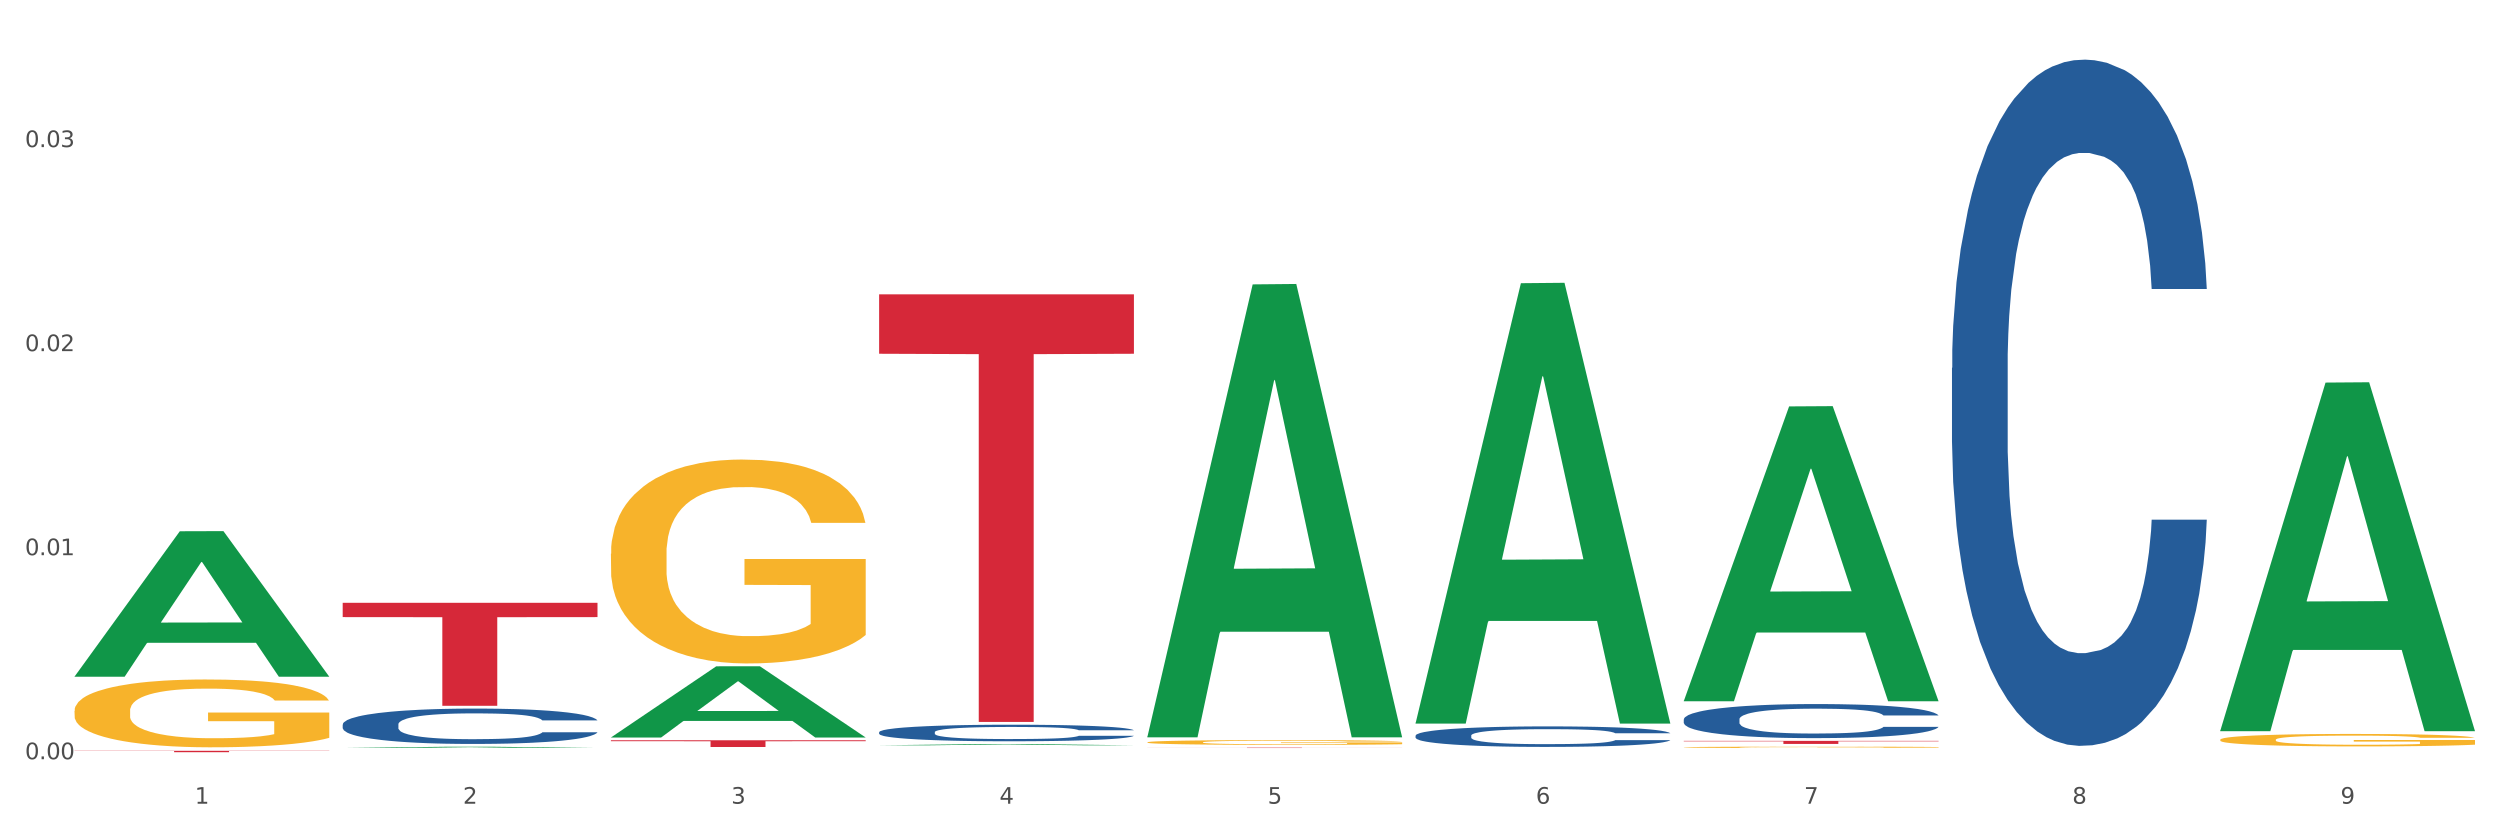 <?xml version="1.0" encoding="utf-8" standalone="no"?>
<!DOCTYPE svg PUBLIC "-//W3C//DTD SVG 1.1//EN"
  "http://www.w3.org/Graphics/SVG/1.1/DTD/svg11.dtd">
<svg xmlns:xlink="http://www.w3.org/1999/xlink" width="1080pt" height="360pt" viewBox="0 0 1080 360" xmlns="http://www.w3.org/2000/svg" version="1.1">
 <rect x="0" y="0" width="1080" height="360" fill="#333333" stroke="none"/>
 <defs>
  <style type="text/css">*{stroke-linejoin: round; stroke-linecap: butt}</style>
 </defs>
 <g id="figure_1">
  <g id="patch_1">
   <path d="M 0 360 
L 1080 360 
L 1080 0 
L 0 0 
z
" style="fill: #ffffff; stroke: #ffffff; stroke-linejoin: miter"/>
  </g>
  <g id="axes_1">
   <g id="matplotlib.axis_1">
    <g id="xtick_1">
     <g id="text_1">
      <!-- 1 -->
      <g style="fill: #4d4d4d" transform="translate(84.159 347.204) scale(0.096 -0.096)">
       <defs>
        <path id="DejaVuSans-31" d="M 794 531 
L 1825 531 
L 1825 4091 
L 703 3866 
L 703 4441 
L 1819 4666 
L 2450 4666 
L 2450 531 
L 3481 531 
L 3481 0 
L 794 0 
L 794 531 
z
" transform="scale(0.016)"/>
       </defs>
       <use xlink:href="#DejaVuSans-31"/>
      </g>
     </g>
    </g>
    <g id="xtick_2">
     <g id="text_2">
      <!-- 2 -->
      <g style="fill: #4d4d4d" transform="translate(200.027 347.204) scale(0.096 -0.096)">
       <defs>
        <path id="DejaVuSans-32" d="M 1228 531 
L 3431 531 
L 3431 0 
L 469 0 
L 469 531 
Q 828 903 1448 1529 
Q 2069 2156 2228 2338 
Q 2531 2678 2651 2914 
Q 2772 3150 2772 3378 
Q 2772 3750 2511 3984 
Q 2250 4219 1831 4219 
Q 1534 4219 1204 4116 
Q 875 4013 500 3803 
L 500 4441 
Q 881 4594 1212 4672 
Q 1544 4750 1819 4750 
Q 2544 4750 2975 4387 
Q 3406 4025 3406 3419 
Q 3406 3131 3298 2873 
Q 3191 2616 2906 2266 
Q 2828 2175 2409 1742 
Q 1991 1309 1228 531 
z
" transform="scale(0.016)"/>
       </defs>
       <use xlink:href="#DejaVuSans-32"/>
      </g>
     </g>
    </g>
    <g id="xtick_3">
     <g id="text_3">
      <!-- 3 -->
      <g style="fill: #4d4d4d" transform="translate(315.896 347.204) scale(0.096 -0.096)">
       <defs>
        <path id="DejaVuSans-33" d="M 2597 2516 
Q 3050 2419 3304 2112 
Q 3559 1806 3559 1356 
Q 3559 666 3084 287 
Q 2609 -91 1734 -91 
Q 1441 -91 1130 -33 
Q 819 25 488 141 
L 488 750 
Q 750 597 1062 519 
Q 1375 441 1716 441 
Q 2309 441 2620 675 
Q 2931 909 2931 1356 
Q 2931 1769 2642 2001 
Q 2353 2234 1838 2234 
L 1294 2234 
L 1294 2753 
L 1863 2753 
Q 2328 2753 2575 2939 
Q 2822 3125 2822 3475 
Q 2822 3834 2567 4026 
Q 2313 4219 1838 4219 
Q 1578 4219 1281 4162 
Q 984 4106 628 3988 
L 628 4550 
Q 988 4650 1302 4700 
Q 1616 4750 1894 4750 
Q 2613 4750 3031 4423 
Q 3450 4097 3450 3541 
Q 3450 3153 3228 2886 
Q 3006 2619 2597 2516 
z
" transform="scale(0.016)"/>
       </defs>
       <use xlink:href="#DejaVuSans-33"/>
      </g>
     </g>
    </g>
    <g id="xtick_4">
     <g id="text_4">
      <!-- 4 -->
      <g style="fill: #4d4d4d" transform="translate(431.765 347.204) scale(0.096 -0.096)">
       <defs>
        <path id="DejaVuSans-34" d="M 2419 4116 
L 825 1625 
L 2419 1625 
L 2419 4116 
z
M 2253 4666 
L 3047 4666 
L 3047 1625 
L 3713 1625 
L 3713 1100 
L 3047 1100 
L 3047 0 
L 2419 0 
L 2419 1100 
L 313 1100 
L 313 1709 
L 2253 4666 
z
" transform="scale(0.016)"/>
       </defs>
       <use xlink:href="#DejaVuSans-34"/>
      </g>
     </g>
    </g>
    <g id="xtick_5">
     <g id="text_5">
      <!-- 5 -->
      <g style="fill: #4d4d4d" transform="translate(547.634 347.204) scale(0.096 -0.096)">
       <defs>
        <path id="DejaVuSans-35" d="M 691 4666 
L 3169 4666 
L 3169 4134 
L 1269 4134 
L 1269 2991 
Q 1406 3038 1543 3061 
Q 1681 3084 1819 3084 
Q 2600 3084 3056 2656 
Q 3513 2228 3513 1497 
Q 3513 744 3044 326 
Q 2575 -91 1722 -91 
Q 1428 -91 1123 -41 
Q 819 9 494 109 
L 494 744 
Q 775 591 1075 516 
Q 1375 441 1709 441 
Q 2250 441 2565 725 
Q 2881 1009 2881 1497 
Q 2881 1984 2565 2268 
Q 2250 2553 1709 2553 
Q 1456 2553 1204 2497 
Q 953 2441 691 2322 
L 691 4666 
z
" transform="scale(0.016)"/>
       </defs>
       <use xlink:href="#DejaVuSans-35"/>
      </g>
     </g>
    </g>
    <g id="xtick_6">
     <g id="text_6">
      <!-- 6 -->
      <g style="fill: #4d4d4d" transform="translate(663.502 347.204) scale(0.096 -0.096)">
       <defs>
        <path id="DejaVuSans-36" d="M 2113 2584 
Q 1688 2584 1439 2293 
Q 1191 2003 1191 1497 
Q 1191 994 1439 701 
Q 1688 409 2113 409 
Q 2538 409 2786 701 
Q 3034 994 3034 1497 
Q 3034 2003 2786 2293 
Q 2538 2584 2113 2584 
z
M 3366 4563 
L 3366 3988 
Q 3128 4100 2886 4159 
Q 2644 4219 2406 4219 
Q 1781 4219 1451 3797 
Q 1122 3375 1075 2522 
Q 1259 2794 1537 2939 
Q 1816 3084 2150 3084 
Q 2853 3084 3261 2657 
Q 3669 2231 3669 1497 
Q 3669 778 3244 343 
Q 2819 -91 2113 -91 
Q 1303 -91 875 529 
Q 447 1150 447 2328 
Q 447 3434 972 4092 
Q 1497 4750 2381 4750 
Q 2619 4750 2861 4703 
Q 3103 4656 3366 4563 
z
" transform="scale(0.016)"/>
       </defs>
       <use xlink:href="#DejaVuSans-36"/>
      </g>
     </g>
    </g>
    <g id="xtick_7">
     <g id="text_7">
      <!-- 7 -->
      <g style="fill: #4d4d4d" transform="translate(779.371 347.204) scale(0.096 -0.096)">
       <defs>
        <path id="DejaVuSans-37" d="M 525 4666 
L 3525 4666 
L 3525 4397 
L 1831 0 
L 1172 0 
L 2766 4134 
L 525 4134 
L 525 4666 
z
" transform="scale(0.016)"/>
       </defs>
       <use xlink:href="#DejaVuSans-37"/>
      </g>
     </g>
    </g>
    <g id="xtick_8">
     <g id="text_8">
      <!-- 8 -->
      <g style="fill: #4d4d4d" transform="translate(895.24 347.204) scale(0.096 -0.096)">
       <defs>
        <path id="DejaVuSans-38" d="M 2034 2216 
Q 1584 2216 1326 1975 
Q 1069 1734 1069 1313 
Q 1069 891 1326 650 
Q 1584 409 2034 409 
Q 2484 409 2743 651 
Q 3003 894 3003 1313 
Q 3003 1734 2745 1975 
Q 2488 2216 2034 2216 
z
M 1403 2484 
Q 997 2584 770 2862 
Q 544 3141 544 3541 
Q 544 4100 942 4425 
Q 1341 4750 2034 4750 
Q 2731 4750 3128 4425 
Q 3525 4100 3525 3541 
Q 3525 3141 3298 2862 
Q 3072 2584 2669 2484 
Q 3125 2378 3379 2068 
Q 3634 1759 3634 1313 
Q 3634 634 3220 271 
Q 2806 -91 2034 -91 
Q 1263 -91 848 271 
Q 434 634 434 1313 
Q 434 1759 690 2068 
Q 947 2378 1403 2484 
z
M 1172 3481 
Q 1172 3119 1398 2916 
Q 1625 2713 2034 2713 
Q 2441 2713 2670 2916 
Q 2900 3119 2900 3481 
Q 2900 3844 2670 4047 
Q 2441 4250 2034 4250 
Q 1625 4250 1398 4047 
Q 1172 3844 1172 3481 
z
" transform="scale(0.016)"/>
       </defs>
       <use xlink:href="#DejaVuSans-38"/>
      </g>
     </g>
    </g>
    <g id="xtick_9">
     <g id="text_9">
      <!-- 9 -->
      <g style="fill: #4d4d4d" transform="translate(1011.108 347.204) scale(0.096 -0.096)">
       <defs>
        <path id="DejaVuSans-39" d="M 703 97 
L 703 672 
Q 941 559 1184 500 
Q 1428 441 1663 441 
Q 2288 441 2617 861 
Q 2947 1281 2994 2138 
Q 2813 1869 2534 1725 
Q 2256 1581 1919 1581 
Q 1219 1581 811 2004 
Q 403 2428 403 3163 
Q 403 3881 828 4315 
Q 1253 4750 1959 4750 
Q 2769 4750 3195 4129 
Q 3622 3509 3622 2328 
Q 3622 1225 3098 567 
Q 2575 -91 1691 -91 
Q 1453 -91 1209 -44 
Q 966 3 703 97 
z
M 1959 2075 
Q 2384 2075 2632 2365 
Q 2881 2656 2881 3163 
Q 2881 3666 2632 3958 
Q 2384 4250 1959 4250 
Q 1534 4250 1286 3958 
Q 1038 3666 1038 3163 
Q 1038 2656 1286 2365 
Q 1534 2075 1959 2075 
z
" transform="scale(0.016)"/>
       </defs>
       <use xlink:href="#DejaVuSans-39"/>
      </g>
     </g>
    </g>
    <g id="xtick_10"/>
    <g id="xtick_11"/>
    <g id="xtick_12"/>
    <g id="xtick_13"/>
    <g id="xtick_14"/>
    <g id="xtick_15"/>
    <g id="xtick_16"/>
    <g id="xtick_17"/>
   </g>
   <g id="matplotlib.axis_2">
    <g id="ytick_1">
     <g id="text_10">
      <!-- 0.00 -->
      <g style="fill: #4d4d4d" transform="translate(10.8 327.991) scale(0.096 -0.096)">
       <defs>
        <path id="DejaVuSans-30" d="M 2034 4250 
Q 1547 4250 1301 3770 
Q 1056 3291 1056 2328 
Q 1056 1369 1301 889 
Q 1547 409 2034 409 
Q 2525 409 2770 889 
Q 3016 1369 3016 2328 
Q 3016 3291 2770 3770 
Q 2525 4250 2034 4250 
z
M 2034 4750 
Q 2819 4750 3233 4129 
Q 3647 3509 3647 2328 
Q 3647 1150 3233 529 
Q 2819 -91 2034 -91 
Q 1250 -91 836 529 
Q 422 1150 422 2328 
Q 422 3509 836 4129 
Q 1250 4750 2034 4750 
z
" transform="scale(0.016)"/>
        <path id="DejaVuSans-2e" d="M 684 794 
L 1344 794 
L 1344 0 
L 684 0 
L 684 794 
z
" transform="scale(0.016)"/>
       </defs>
       <use xlink:href="#DejaVuSans-30"/>
       <use xlink:href="#DejaVuSans-2e" transform="translate(63.623 0)"/>
       <use xlink:href="#DejaVuSans-30" transform="translate(95.41 0)"/>
       <use xlink:href="#DejaVuSans-30" transform="translate(159.033 0)"/>
      </g>
     </g>
    </g>
    <g id="ytick_2">
     <g id="text_11">
      <!-- 0.01 -->
      <g style="fill: #4d4d4d" transform="translate(10.8 239.845) scale(0.096 -0.096)">
       <use xlink:href="#DejaVuSans-30"/>
       <use xlink:href="#DejaVuSans-2e" transform="translate(63.623 0)"/>
       <use xlink:href="#DejaVuSans-30" transform="translate(95.41 0)"/>
       <use xlink:href="#DejaVuSans-31" transform="translate(159.033 0)"/>
      </g>
     </g>
    </g>
    <g id="ytick_3">
     <g id="text_12">
      <!-- 0.02 -->
      <g style="fill: #4d4d4d" transform="translate(10.8 151.699) scale(0.096 -0.096)">
       <use xlink:href="#DejaVuSans-30"/>
       <use xlink:href="#DejaVuSans-2e" transform="translate(63.623 0)"/>
       <use xlink:href="#DejaVuSans-30" transform="translate(95.41 0)"/>
       <use xlink:href="#DejaVuSans-32" transform="translate(159.033 0)"/>
      </g>
     </g>
    </g>
    <g id="ytick_4">
     <g id="text_13">
      <!-- 0.03 -->
      <g style="fill: #4d4d4d" transform="translate(10.8 63.552) scale(0.096 -0.096)">
       <use xlink:href="#DejaVuSans-30"/>
       <use xlink:href="#DejaVuSans-2e" transform="translate(63.623 0)"/>
       <use xlink:href="#DejaVuSans-30" transform="translate(95.41 0)"/>
       <use xlink:href="#DejaVuSans-33" transform="translate(159.033 0)"/>
      </g>
     </g>
    </g>
    <g id="ytick_5"/>
    <g id="ytick_6"/>
    <g id="ytick_7"/>
    <g id="ytick_8"/>
   </g>
   <g id="PolyCollection_1">
    <path d="M 32.175 292.225 
L 32.288 292.166 
L 77.68 229.5 
L 96.518 229.441 
L 142.25 292.343 
L 120.462 292.343 
L 110.589 277.695 
L 63.722 277.695 
L 63.382 277.932 
L 53.85 292.343 
L 32.175 292.343 
L 32.175 292.225 
L 69.623 268.954 
L 104.689 268.895 
L 87.326 242.848 
L 87.099 242.73 
L 86.872 242.907 
L 69.51 268.895 
L 69.623 268.954 
L 32.175 292.225 
z
" clip-path="url(#pc1e2530ed1)" style="fill: #109648"/>
    <path d="M 727.387 320.064 
L 837.463 320.064 
L 837.463 320.246 
L 794.163 320.247 
L 794.163 321.368 
L 770.426 321.368 
L 770.426 320.247 
L 727.387 320.246 
L 727.387 320.066 
L 727.387 320.064 
z
" clip-path="url(#pc1e2530ed1)" style="fill: #d62839"/>
    <path d="M 495.65 322.987 
L 605.725 322.987 
L 605.725 323.01 
L 562.425 323.01 
L 562.425 323.149 
L 538.689 323.149 
L 538.689 323.01 
L 495.65 323.01 
L 495.65 322.987 
L 495.65 322.987 
z
" clip-path="url(#pc1e2530ed1)" style="fill: #d62839"/>
    <path d="M 379.781 127.149 
L 489.856 127.149 
L 489.856 152.821 
L 446.557 152.994 
L 446.557 311.881 
L 422.82 311.881 
L 422.82 152.994 
L 379.781 152.821 
L 379.781 127.323 
L 379.781 127.149 
z
" clip-path="url(#pc1e2530ed1)" style="fill: #d62839"/>
    <path d="M 263.912 319.809 
L 373.988 319.809 
L 373.988 320.211 
L 330.688 320.214 
L 330.688 322.703 
L 306.951 322.703 
L 306.951 320.214 
L 263.912 320.211 
L 263.912 319.812 
L 263.912 319.809 
z
" clip-path="url(#pc1e2530ed1)" style="fill: #d62839"/>
    <path d="M 148.044 260.402 
L 258.119 260.402 
L 258.119 266.587 
L 214.819 266.629 
L 214.819 304.913 
L 191.083 304.913 
L 191.083 266.629 
L 148.044 266.587 
L 148.044 260.444 
L 148.044 260.402 
z
" clip-path="url(#pc1e2530ed1)" style="fill: #d62839"/>
    <path d="M 32.175 324.344 
L 142.25 324.344 
L 142.25 324.428 
L 98.951 324.428 
L 98.951 324.95 
L 75.214 324.95 
L 75.214 324.428 
L 32.175 324.428 
L 32.175 324.344 
L 32.175 324.344 
z
" clip-path="url(#pc1e2530ed1)" style="fill: #d62839"/>
    <path d="M 148.044 312.973 
L 148.174 312.959 
L 148.174 312.568 
L 148.564 312.038 
L 149.995 311.061 
L 151.817 310.321 
L 154.94 309.456 
L 156.631 309.093 
L 158.843 308.689 
L 163.397 308.033 
L 168.602 307.475 
L 172.245 307.168 
L 174.977 306.972 
L 181.092 306.623 
L 184.605 306.47 
L 188.249 306.344 
L 191.371 306.261 
L 196.576 306.163 
L 200.739 306.121 
L 205.553 306.107 
L 209.587 306.121 
L 214.922 306.177 
L 222.728 306.344 
L 225.721 306.442 
L 229.754 306.609 
L 233.918 306.833 
L 237.301 307.056 
L 241.204 307.377 
L 245.238 307.796 
L 249.141 308.326 
L 251.874 308.814 
L 254.086 309.331 
L 256.037 309.959 
L 257.468 310.642 
L 258.119 311.214 
L 234.308 311.214 
L 233.658 310.698 
L 232.357 310.14 
L 231.056 309.763 
L 229.624 309.456 
L 227.412 309.107 
L 225.461 308.884 
L 222.208 308.619 
L 219.215 308.451 
L 216.743 308.354 
L 213.751 308.27 
L 207.375 308.186 
L 202.821 308.186 
L 199.959 308.214 
L 196.446 308.284 
L 193.453 308.382 
L 189.94 308.549 
L 187.208 308.731 
L 184.475 308.968 
L 182.914 309.135 
L 180.572 309.442 
L 179.011 309.693 
L 176.929 310.126 
L 175.758 310.433 
L 173.676 311.228 
L 172.765 311.814 
L 172.375 312.219 
L 172.115 312.666 
L 172.115 314.843 
L 172.895 315.819 
L 173.546 316.238 
L 174.587 316.713 
L 176.538 317.327 
L 179.401 317.927 
L 182.393 318.359 
L 184.866 318.624 
L 187.208 318.82 
L 189.55 318.973 
L 192.412 319.113 
L 194.754 319.196 
L 198.267 319.28 
L 202.431 319.322 
L 205.684 319.322 
L 212.319 319.252 
L 215.312 319.182 
L 218.174 319.085 
L 221.297 318.931 
L 223.769 318.764 
L 225.201 318.638 
L 227.543 318.373 
L 229.364 318.094 
L 230.925 317.773 
L 231.966 317.494 
L 233.137 317.075 
L 234.048 316.601 
L 234.308 316.35 
L 258.119 316.35 
L 257.599 316.852 
L 256.688 317.34 
L 254.866 317.996 
L 253.435 318.373 
L 251.223 318.834 
L 248.881 319.224 
L 245.628 319.657 
L 242.636 319.978 
L 239.513 320.257 
L 236.13 320.508 
L 230.015 320.857 
L 227.803 320.955 
L 223.119 321.122 
L 219.476 321.22 
L 214.141 321.318 
L 208.676 321.373 
L 202.951 321.387 
L 197.877 321.359 
L 192.282 321.276 
L 188.769 321.192 
L 184.866 321.066 
L 180.312 320.871 
L 176.018 320.634 
L 171.984 320.355 
L 168.211 320.034 
L 164.698 319.671 
L 160.144 319.071 
L 156.761 318.485 
L 154.289 317.941 
L 152.598 317.48 
L 150.906 316.894 
L 149.995 316.489 
L 148.564 315.512 
L 148.044 314.605 
L 148.044 312.973 
z
" clip-path="url(#pc1e2530ed1)" style="fill: #255c99"/>
    <path d="M 379.781 316.291 
L 379.911 316.284 
L 379.911 316.101 
L 380.302 315.853 
L 381.733 315.395 
L 383.554 315.049 
L 386.677 314.644 
L 388.369 314.474 
L 390.58 314.284 
L 395.134 313.977 
L 400.339 313.716 
L 403.982 313.572 
L 406.714 313.48 
L 412.83 313.317 
L 416.343 313.245 
L 419.986 313.186 
L 423.109 313.147 
L 428.313 313.101 
L 432.477 313.082 
L 437.291 313.075 
L 441.324 313.082 
L 446.659 313.108 
L 454.466 313.186 
L 457.458 313.232 
L 461.492 313.31 
L 465.655 313.415 
L 469.038 313.52 
L 472.942 313.67 
L 476.975 313.866 
L 480.879 314.114 
L 483.611 314.343 
L 485.823 314.585 
L 487.775 314.879 
L 489.206 315.199 
L 489.856 315.467 
L 466.046 315.467 
L 465.395 315.225 
L 464.094 314.964 
L 462.793 314.787 
L 461.362 314.644 
L 459.15 314.48 
L 457.198 314.376 
L 453.945 314.252 
L 450.953 314.173 
L 448.481 314.127 
L 445.488 314.088 
L 439.113 314.049 
L 434.559 314.049 
L 431.696 314.062 
L 428.183 314.095 
L 425.19 314.14 
L 421.677 314.219 
L 418.945 314.304 
L 416.213 314.415 
L 414.651 314.493 
L 412.309 314.637 
L 410.748 314.755 
L 408.666 314.957 
L 407.495 315.101 
L 405.413 315.474 
L 404.503 315.748 
L 404.112 315.938 
L 403.852 316.147 
L 403.852 317.166 
L 404.633 317.624 
L 405.283 317.82 
L 406.324 318.042 
L 408.276 318.33 
L 411.138 318.611 
L 414.131 318.813 
L 416.603 318.937 
L 418.945 319.029 
L 421.287 319.101 
L 424.15 319.166 
L 426.492 319.205 
L 430.005 319.245 
L 434.168 319.264 
L 437.421 319.264 
L 444.057 319.231 
L 447.049 319.199 
L 449.912 319.153 
L 453.035 319.081 
L 455.507 319.003 
L 456.938 318.944 
L 459.28 318.82 
L 461.102 318.689 
L 462.663 318.539 
L 463.704 318.408 
L 464.875 318.212 
L 465.786 317.99 
L 466.046 317.872 
L 489.856 317.872 
L 489.336 318.107 
L 488.425 318.336 
L 486.604 318.643 
L 485.172 318.82 
L 482.96 319.035 
L 480.618 319.218 
L 477.366 319.421 
L 474.373 319.571 
L 471.25 319.702 
L 467.867 319.82 
L 461.752 319.983 
L 459.54 320.029 
L 454.856 320.107 
L 451.213 320.153 
L 445.878 320.199 
L 440.414 320.225 
L 434.689 320.231 
L 429.614 320.218 
L 424.019 320.179 
L 420.506 320.14 
L 416.603 320.081 
L 412.049 319.99 
L 407.755 319.878 
L 403.722 319.748 
L 399.949 319.597 
L 396.436 319.428 
L 391.882 319.147 
L 388.499 318.872 
L 386.027 318.617 
L 384.335 318.401 
L 382.644 318.127 
L 381.733 317.937 
L 380.302 317.48 
L 379.781 317.055 
L 379.781 316.291 
z
" clip-path="url(#pc1e2530ed1)" style="fill: #255c99"/>
    <path d="M 611.519 317.782 
L 611.649 317.774 
L 611.649 317.547 
L 612.039 317.239 
L 613.47 316.672 
L 615.292 316.243 
L 618.415 315.741 
L 620.106 315.53 
L 622.318 315.295 
L 626.872 314.915 
L 632.076 314.591 
L 635.72 314.413 
L 638.452 314.299 
L 644.567 314.097 
L 648.08 314.008 
L 651.723 313.935 
L 654.846 313.886 
L 660.051 313.829 
L 664.214 313.805 
L 669.028 313.797 
L 673.062 313.805 
L 678.396 313.838 
L 686.203 313.935 
L 689.196 313.991 
L 693.229 314.089 
L 697.393 314.218 
L 700.776 314.348 
L 704.679 314.534 
L 708.713 314.777 
L 712.616 315.085 
L 715.348 315.368 
L 717.56 315.668 
L 719.512 316.032 
L 720.943 316.429 
L 721.594 316.761 
L 697.783 316.761 
L 697.133 316.462 
L 695.832 316.138 
L 694.53 315.919 
L 693.099 315.741 
L 690.887 315.538 
L 688.936 315.409 
L 685.683 315.255 
L 682.69 315.158 
L 680.218 315.101 
L 677.225 315.052 
L 670.85 315.004 
L 666.296 315.004 
L 663.434 315.02 
L 659.92 315.06 
L 656.928 315.117 
L 653.415 315.214 
L 650.682 315.32 
L 647.95 315.457 
L 646.389 315.555 
L 644.047 315.733 
L 642.485 315.878 
L 640.404 316.13 
L 639.233 316.308 
L 637.151 316.769 
L 636.24 317.11 
L 635.85 317.344 
L 635.589 317.604 
L 635.589 318.867 
L 636.37 319.434 
L 637.021 319.677 
L 638.062 319.952 
L 640.013 320.309 
L 642.876 320.657 
L 645.868 320.908 
L 648.34 321.062 
L 650.682 321.175 
L 653.025 321.264 
L 655.887 321.345 
L 658.229 321.394 
L 661.742 321.443 
L 665.906 321.467 
L 669.158 321.467 
L 675.794 321.426 
L 678.787 321.386 
L 681.649 321.329 
L 684.772 321.24 
L 687.244 321.143 
L 688.675 321.07 
L 691.017 320.916 
L 692.839 320.754 
L 694.4 320.568 
L 695.441 320.406 
L 696.612 320.163 
L 697.523 319.888 
L 697.783 319.742 
L 721.594 319.742 
L 721.073 320.033 
L 720.163 320.317 
L 718.341 320.697 
L 716.91 320.916 
L 714.698 321.183 
L 712.356 321.41 
L 709.103 321.661 
L 706.11 321.848 
L 702.988 322.01 
L 699.605 322.155 
L 693.49 322.358 
L 691.278 322.414 
L 686.594 322.512 
L 682.95 322.568 
L 677.616 322.625 
L 672.151 322.657 
L 666.426 322.666 
L 661.352 322.649 
L 655.757 322.601 
L 652.244 322.552 
L 648.34 322.479 
L 643.787 322.366 
L 639.493 322.228 
L 635.459 322.066 
L 631.686 321.88 
L 628.173 321.669 
L 623.619 321.321 
L 620.236 320.981 
L 617.764 320.665 
L 616.073 320.398 
L 614.381 320.058 
L 613.47 319.823 
L 612.039 319.256 
L 611.519 318.729 
L 611.519 317.782 
z
" clip-path="url(#pc1e2530ed1)" style="fill: #255c99"/>
    <path d="M 727.387 310.764 
L 727.517 310.751 
L 727.517 310.375 
L 727.908 309.864 
L 729.339 308.923 
L 731.161 308.21 
L 734.283 307.377 
L 735.975 307.027 
L 738.187 306.638 
L 742.741 306.006 
L 747.945 305.468 
L 751.588 305.172 
L 754.321 304.984 
L 760.436 304.648 
L 763.949 304.5 
L 767.592 304.379 
L 770.715 304.299 
L 775.919 304.205 
L 780.083 304.164 
L 784.897 304.151 
L 788.931 304.164 
L 794.265 304.218 
L 802.072 304.379 
L 805.065 304.473 
L 809.098 304.635 
L 813.262 304.85 
L 816.645 305.065 
L 820.548 305.374 
L 824.581 305.777 
L 828.485 306.288 
L 831.217 306.759 
L 833.429 307.256 
L 835.381 307.861 
L 836.812 308.52 
L 837.463 309.071 
L 813.652 309.071 
L 813.001 308.573 
L 811.7 308.036 
L 810.399 307.673 
L 808.968 307.377 
L 806.756 307.041 
L 804.804 306.826 
L 801.551 306.57 
L 798.559 306.409 
L 796.087 306.315 
L 793.094 306.234 
L 786.719 306.154 
L 782.165 306.154 
L 779.302 306.181 
L 775.789 306.248 
L 772.797 306.342 
L 769.284 306.503 
L 766.551 306.678 
L 763.819 306.907 
L 762.257 307.068 
L 759.915 307.364 
L 758.354 307.606 
L 756.272 308.022 
L 755.101 308.318 
L 753.019 309.084 
L 752.109 309.649 
L 751.718 310.039 
L 751.458 310.469 
L 751.458 312.566 
L 752.239 313.507 
L 752.889 313.91 
L 753.93 314.367 
L 755.882 314.958 
L 758.744 315.536 
L 761.737 315.953 
L 764.209 316.209 
L 766.551 316.397 
L 768.893 316.545 
L 771.756 316.679 
L 774.098 316.76 
L 777.611 316.84 
L 781.774 316.881 
L 785.027 316.881 
L 791.663 316.813 
L 794.656 316.746 
L 797.518 316.652 
L 800.641 316.504 
L 803.113 316.343 
L 804.544 316.222 
L 806.886 315.967 
L 808.708 315.698 
L 810.269 315.389 
L 811.31 315.12 
L 812.481 314.716 
L 813.392 314.259 
L 813.652 314.017 
L 837.463 314.017 
L 836.942 314.501 
L 836.031 314.972 
L 834.21 315.604 
L 832.779 315.967 
L 830.567 316.41 
L 828.225 316.787 
L 824.972 317.203 
L 821.979 317.512 
L 818.856 317.781 
L 815.474 318.023 
L 809.358 318.359 
L 807.146 318.453 
L 802.462 318.615 
L 798.819 318.709 
L 793.485 318.803 
L 788.02 318.857 
L 782.295 318.87 
L 777.22 318.843 
L 771.626 318.763 
L 768.113 318.682 
L 764.209 318.561 
L 759.655 318.373 
L 755.362 318.144 
L 751.328 317.875 
L 747.555 317.566 
L 744.042 317.217 
L 739.488 316.639 
L 736.105 316.074 
L 733.633 315.55 
L 731.941 315.106 
L 730.25 314.542 
L 729.339 314.152 
L 727.908 313.211 
L 727.387 312.337 
L 727.387 310.764 
z
" clip-path="url(#pc1e2530ed1)" style="fill: #255c99"/>
    <path d="M 843.256 158.965 
L 843.386 158.694 
L 843.386 151.113 
L 843.776 140.825 
L 845.208 121.873 
L 847.029 107.524 
L 850.152 90.738 
L 851.843 83.698 
L 854.055 75.847 
L 858.609 63.122 
L 863.814 52.292 
L 867.457 46.336 
L 870.189 42.546 
L 876.305 35.777 
L 879.818 32.799 
L 883.461 30.362 
L 886.584 28.738 
L 891.788 26.842 
L 895.952 26.03 
L 900.766 25.759 
L 904.799 26.03 
L 910.134 27.113 
L 917.941 30.362 
L 920.933 32.257 
L 924.967 35.506 
L 929.13 39.838 
L 932.513 44.17 
L 936.417 50.397 
L 940.45 58.519 
L 944.354 68.808 
L 947.086 78.284 
L 949.298 88.301 
L 951.249 100.485 
L 952.681 113.751 
L 953.331 124.851 
L 929.521 124.851 
L 928.87 114.834 
L 927.569 104.004 
L 926.268 96.694 
L 924.837 90.738 
L 922.625 83.969 
L 920.673 79.637 
L 917.42 74.493 
L 914.428 71.244 
L 911.955 69.349 
L 908.963 67.725 
L 902.587 66.1 
L 898.033 66.1 
L 895.171 66.642 
L 891.658 67.995 
L 888.665 69.891 
L 885.152 73.14 
L 882.42 76.659 
L 879.688 81.262 
L 878.126 84.511 
L 875.784 90.467 
L 874.223 95.34 
L 872.141 103.733 
L 870.97 109.69 
L 868.888 125.122 
L 867.977 136.493 
L 867.587 144.345 
L 867.327 153.009 
L 867.327 195.245 
L 868.108 214.197 
L 868.758 222.319 
L 869.799 231.524 
L 871.751 243.437 
L 874.613 255.079 
L 877.606 263.472 
L 880.078 268.616 
L 882.42 272.406 
L 884.762 275.384 
L 887.624 278.092 
L 889.966 279.716 
L 893.479 281.341 
L 897.643 282.153 
L 900.896 282.153 
L 907.532 280.799 
L 910.524 279.446 
L 913.387 277.55 
L 916.509 274.572 
L 918.982 271.323 
L 920.413 268.887 
L 922.755 263.743 
L 924.576 258.328 
L 926.138 252.101 
L 927.179 246.686 
L 928.35 238.563 
L 929.26 229.358 
L 929.521 224.485 
L 953.331 224.485 
L 952.811 234.232 
L 951.9 243.708 
L 950.078 256.432 
L 948.647 263.743 
L 946.435 272.677 
L 944.093 280.258 
L 940.84 288.651 
L 937.848 294.878 
L 934.725 300.293 
L 931.342 305.166 
L 925.227 311.935 
L 923.015 313.83 
L 918.331 317.079 
L 914.688 318.974 
L 909.353 320.869 
L 903.888 321.952 
L 898.164 322.223 
L 893.089 321.681 
L 887.494 320.057 
L 883.981 318.433 
L 880.078 315.996 
L 875.524 312.205 
L 871.23 307.603 
L 867.197 302.188 
L 863.423 295.961 
L 859.91 288.922 
L 855.356 277.28 
L 851.974 265.908 
L 849.501 255.349 
L 847.81 246.415 
L 846.118 235.044 
L 845.208 227.192 
L 843.776 208.24 
L 843.256 190.642 
L 843.256 158.965 
z
" clip-path="url(#pc1e2530ed1)" style="fill: #255c99"/>
    <path d="M 959.125 319.555 
L 959.255 319.55 
L 959.255 319.373 
L 959.515 319.221 
L 960.814 318.852 
L 962.764 318.547 
L 964.193 318.385 
L 965.623 318.252 
L 967.312 318.119 
L 969.391 317.981 
L 973.16 317.78 
L 975.5 317.676 
L 978.359 317.568 
L 983.557 317.411 
L 987.326 317.322 
L 991.225 317.248 
L 997.593 317.16 
L 1001.751 317.12 
L 1006.17 317.091 
L 1011.498 317.071 
L 1015.527 317.066 
L 1024.364 317.081 
L 1031.902 317.125 
L 1035.541 317.16 
L 1040.219 317.219 
L 1042.688 317.258 
L 1046.717 317.337 
L 1050.876 317.44 
L 1053.735 317.529 
L 1058.024 317.696 
L 1061.273 317.863 
L 1064.262 318.07 
L 1065.821 318.212 
L 1066.991 318.345 
L 1068.03 318.498 
L 1069.07 318.739 
L 1045.677 318.739 
L 1044.768 318.567 
L 1043.338 318.404 
L 1041.259 318.247 
L 1039.439 318.148 
L 1036.32 318.025 
L 1033.461 317.947 
L 1030.472 317.888 
L 1026.833 317.839 
L 1023.974 317.814 
L 1019.946 317.794 
L 1012.018 317.799 
L 1006.69 317.839 
L 1003.051 317.888 
L 1000.712 317.932 
L 998.632 317.981 
L 996.293 318.05 
L 993.564 318.153 
L 991.614 318.247 
L 989.665 318.365 
L 988.106 318.483 
L 986.676 318.621 
L 985.506 318.768 
L 984.597 318.921 
L 983.817 319.108 
L 983.167 319.418 
L 983.167 320.092 
L 983.427 320.244 
L 984.077 320.446 
L 984.857 320.598 
L 986.156 320.78 
L 987.326 320.903 
L 989.535 321.08 
L 992.004 321.228 
L 993.954 321.321 
L 995.903 321.4 
L 999.282 321.508 
L 1003.051 321.597 
L 1006.3 321.651 
L 1010.718 321.7 
L 1013.708 321.72 
L 1016.307 321.73 
L 1022.675 321.73 
L 1027.223 321.715 
L 1032.292 321.68 
L 1036.19 321.636 
L 1039.439 321.582 
L 1043.078 321.493 
L 1045.418 321.41 
L 1045.418 320.382 
L 1016.827 320.377 
L 1016.827 319.693 
L 1069.2 319.693 
L 1069.2 321.7 
L 1066.991 321.803 
L 1064.521 321.897 
L 1061.922 321.98 
L 1058.024 322.084 
L 1053.345 322.182 
L 1049.186 322.251 
L 1044.768 322.31 
L 1039.569 322.364 
L 1032.811 322.413 
L 1028.653 322.433 
L 1023.454 322.448 
L 1017.346 322.453 
L 1012.018 322.443 
L 1006.82 322.418 
L 1001.361 322.374 
L 996.033 322.31 
L 992.004 322.246 
L 987.976 322.167 
L 983.687 322.064 
L 980.308 321.966 
L 977.709 321.877 
L 974.85 321.764 
L 971.731 321.616 
L 969.391 321.484 
L 967.312 321.346 
L 965.103 321.169 
L 963.543 321.016 
L 961.984 320.824 
L 961.074 320.682 
L 960.034 320.46 
L 959.255 320.151 
L 959.125 319.555 
z
" clip-path="url(#pc1e2530ed1)" style="fill: #f7b32b"/>
    <path d="M 727.387 322.834 
L 727.517 322.833 
L 727.517 322.814 
L 727.777 322.797 
L 729.077 322.757 
L 731.026 322.724 
L 732.456 322.706 
L 733.885 322.692 
L 735.575 322.677 
L 737.654 322.662 
L 741.423 322.64 
L 743.762 322.629 
L 746.621 322.617 
L 751.82 322.6 
L 755.588 322.59 
L 759.487 322.582 
L 765.855 322.573 
L 770.014 322.568 
L 774.432 322.565 
L 779.761 322.563 
L 783.789 322.562 
L 792.627 322.564 
L 800.164 322.569 
L 803.803 322.573 
L 808.482 322.579 
L 810.951 322.583 
L 814.98 322.592 
L 819.138 322.603 
L 821.997 322.613 
L 826.286 322.631 
L 829.535 322.649 
L 832.524 322.672 
L 834.084 322.687 
L 835.253 322.702 
L 836.293 322.718 
L 837.333 322.745 
L 813.94 322.745 
L 813.03 322.726 
L 811.601 322.708 
L 809.521 322.691 
L 807.702 322.68 
L 804.583 322.667 
L 801.724 322.658 
L 798.735 322.652 
L 795.096 322.647 
L 792.237 322.644 
L 788.208 322.642 
L 780.281 322.642 
L 774.952 322.647 
L 771.313 322.652 
L 768.974 322.657 
L 766.895 322.662 
L 764.556 322.67 
L 761.826 322.681 
L 759.877 322.691 
L 757.928 322.704 
L 756.368 322.717 
L 754.939 322.732 
L 753.769 322.748 
L 752.859 322.764 
L 752.08 322.785 
L 751.43 322.819 
L 751.43 322.892 
L 751.69 322.909 
L 752.339 322.931 
L 753.119 322.947 
L 754.419 322.967 
L 755.588 322.98 
L 757.798 323 
L 760.267 323.016 
L 762.216 323.026 
L 764.166 323.035 
L 767.545 323.046 
L 771.313 323.056 
L 774.562 323.062 
L 778.981 323.067 
L 781.97 323.069 
L 784.569 323.071 
L 790.937 323.071 
L 795.486 323.069 
L 800.554 323.065 
L 804.453 323.06 
L 807.702 323.054 
L 811.341 323.045 
L 813.68 323.036 
L 813.68 322.924 
L 785.089 322.923 
L 785.089 322.849 
L 837.463 322.849 
L 837.463 323.067 
L 835.253 323.079 
L 832.784 323.089 
L 830.185 323.098 
L 826.286 323.109 
L 821.608 323.12 
L 817.449 323.127 
L 813.03 323.134 
L 807.832 323.14 
L 801.074 323.145 
L 796.915 323.147 
L 791.717 323.149 
L 785.609 323.149 
L 780.281 323.148 
L 775.082 323.146 
L 769.624 323.141 
L 764.296 323.134 
L 760.267 323.127 
L 756.238 323.118 
L 751.95 323.107 
L 748.571 323.096 
L 745.971 323.087 
L 743.112 323.074 
L 739.993 323.058 
L 737.654 323.044 
L 735.575 323.029 
L 733.365 323.009 
L 731.806 322.993 
L 730.246 322.972 
L 729.337 322.956 
L 728.297 322.932 
L 727.517 322.898 
L 727.387 322.834 
z
" clip-path="url(#pc1e2530ed1)" style="fill: #f7b32b"/>
    <path d="M 495.65 320.677 
L 495.78 320.675 
L 495.78 320.607 
L 496.04 320.548 
L 497.339 320.406 
L 499.289 320.289 
L 500.718 320.226 
L 502.148 320.175 
L 503.837 320.124 
L 505.917 320.071 
L 509.685 319.994 
L 512.025 319.954 
L 514.884 319.912 
L 520.082 319.851 
L 523.851 319.817 
L 527.75 319.789 
L 534.118 319.755 
L 538.276 319.74 
L 542.695 319.728 
L 548.023 319.721 
L 552.052 319.719 
L 560.889 319.725 
L 568.427 319.742 
L 572.066 319.755 
L 576.744 319.778 
L 579.214 319.793 
L 583.242 319.823 
L 587.401 319.863 
L 590.26 319.897 
L 594.549 319.961 
L 597.798 320.026 
L 600.787 320.105 
L 602.346 320.16 
L 603.516 320.211 
L 604.556 320.27 
L 605.595 320.363 
L 582.203 320.363 
L 581.293 320.297 
L 579.863 320.234 
L 577.784 320.173 
L 575.965 320.136 
L 572.846 320.088 
L 569.986 320.058 
L 566.997 320.035 
L 563.359 320.016 
L 560.499 320.007 
L 556.471 319.999 
L 548.543 320.001 
L 543.215 320.016 
L 539.576 320.035 
L 537.237 320.052 
L 535.157 320.071 
L 532.818 320.098 
L 530.089 320.137 
L 528.14 320.173 
L 526.19 320.219 
L 524.631 320.264 
L 523.201 320.317 
L 522.032 320.374 
L 521.122 320.433 
L 520.342 320.505 
L 519.692 320.624 
L 519.692 320.884 
L 519.952 320.942 
L 520.602 321.02 
L 521.382 321.079 
L 522.681 321.149 
L 523.851 321.196 
L 526.06 321.264 
L 528.529 321.321 
L 530.479 321.357 
L 532.428 321.387 
L 535.807 321.429 
L 539.576 321.463 
L 542.825 321.484 
L 547.244 321.503 
L 550.233 321.511 
L 552.832 321.514 
L 559.2 321.514 
L 563.748 321.509 
L 568.817 321.495 
L 572.716 321.478 
L 575.965 321.458 
L 579.603 321.423 
L 581.943 321.391 
L 581.943 320.995 
L 553.352 320.994 
L 553.352 320.73 
L 605.725 320.73 
L 605.725 321.503 
L 603.516 321.543 
L 601.047 321.579 
L 598.447 321.611 
L 594.549 321.651 
L 589.87 321.689 
L 585.711 321.715 
L 581.293 321.738 
L 576.094 321.759 
L 569.337 321.778 
L 565.178 321.785 
L 559.98 321.791 
L 553.871 321.793 
L 548.543 321.789 
L 543.345 321.78 
L 537.887 321.762 
L 532.558 321.738 
L 528.529 321.713 
L 524.501 321.683 
L 520.212 321.643 
L 516.833 321.605 
L 514.234 321.571 
L 511.375 321.528 
L 508.256 321.471 
L 505.917 321.42 
L 503.837 321.367 
L 501.628 321.298 
L 500.068 321.24 
L 498.509 321.166 
L 497.599 321.111 
L 496.56 321.026 
L 495.78 320.906 
L 495.65 320.677 
z
" clip-path="url(#pc1e2530ed1)" style="fill: #f7b32b"/>
    <path d="M 263.912 239.229 
L 264.042 239.149 
L 264.042 236.252 
L 264.302 233.758 
L 265.602 227.724 
L 267.551 222.735 
L 268.981 220.08 
L 270.41 217.908 
L 272.1 215.735 
L 274.179 213.482 
L 277.948 210.184 
L 280.287 208.494 
L 283.146 206.724 
L 288.345 204.149 
L 292.114 202.701 
L 296.012 201.494 
L 302.38 200.046 
L 306.539 199.402 
L 310.958 198.919 
L 316.286 198.598 
L 320.315 198.517 
L 329.152 198.758 
L 336.689 199.483 
L 340.328 200.046 
L 345.007 201.011 
L 347.476 201.655 
L 351.505 202.942 
L 355.663 204.632 
L 358.523 206.08 
L 362.811 208.816 
L 366.06 211.551 
L 369.049 214.931 
L 370.609 217.264 
L 371.778 219.436 
L 372.818 221.931 
L 373.858 225.873 
L 350.465 225.873 
L 349.555 223.057 
L 348.126 220.402 
L 346.047 217.827 
L 344.227 216.218 
L 341.108 214.206 
L 338.249 212.919 
L 335.26 211.954 
L 331.621 211.149 
L 328.762 210.747 
L 324.733 210.425 
L 316.806 210.505 
L 311.477 211.149 
L 307.839 211.954 
L 305.499 212.678 
L 303.42 213.482 
L 301.081 214.609 
L 298.352 216.298 
L 296.402 217.827 
L 294.453 219.758 
L 292.893 221.689 
L 291.464 223.942 
L 290.294 226.356 
L 289.384 228.85 
L 288.605 231.907 
L 287.955 236.976 
L 287.955 247.999 
L 288.215 250.493 
L 288.865 253.792 
L 289.644 256.286 
L 290.944 259.263 
L 292.114 261.275 
L 294.323 264.171 
L 296.792 266.585 
L 298.741 268.114 
L 300.691 269.401 
L 304.07 271.171 
L 307.839 272.62 
L 311.088 273.505 
L 315.506 274.309 
L 318.495 274.631 
L 321.094 274.792 
L 327.462 274.792 
L 332.011 274.551 
L 337.079 273.987 
L 340.978 273.263 
L 344.227 272.378 
L 347.866 270.93 
L 350.205 269.562 
L 350.205 252.746 
L 321.614 252.666 
L 321.614 241.482 
L 373.988 241.482 
L 373.988 274.309 
L 371.778 275.999 
L 369.309 277.527 
L 366.71 278.895 
L 362.811 280.585 
L 358.133 282.194 
L 353.974 283.321 
L 349.555 284.286 
L 344.357 285.171 
L 337.599 285.976 
L 333.44 286.297 
L 328.242 286.539 
L 322.134 286.619 
L 316.806 286.458 
L 311.607 286.056 
L 306.149 285.332 
L 300.821 284.286 
L 296.792 283.24 
L 292.763 281.953 
L 288.475 280.263 
L 285.096 278.654 
L 282.497 277.206 
L 279.637 275.355 
L 276.518 272.941 
L 274.179 270.769 
L 272.1 268.516 
L 269.891 265.62 
L 268.331 263.125 
L 266.772 259.987 
L 265.862 257.654 
L 264.822 254.034 
L 264.042 248.965 
L 263.912 239.229 
z
" clip-path="url(#pc1e2530ed1)" style="fill: #f7b32b"/>
    <path d="M 32.175 307.077 
L 32.305 307.051 
L 32.305 306.087 
L 32.565 305.258 
L 33.864 303.251 
L 35.814 301.592 
L 37.243 300.709 
L 38.673 299.986 
L 40.362 299.264 
L 42.442 298.515 
L 46.211 297.418 
L 48.55 296.856 
L 51.409 296.267 
L 56.607 295.411 
L 60.376 294.929 
L 64.275 294.528 
L 70.643 294.046 
L 74.802 293.832 
L 79.22 293.671 
L 84.548 293.564 
L 88.577 293.537 
L 97.414 293.618 
L 104.952 293.859 
L 108.591 294.046 
L 113.269 294.367 
L 115.739 294.581 
L 119.767 295.009 
L 123.926 295.571 
L 126.785 296.053 
L 131.074 296.963 
L 134.323 297.872 
L 137.312 298.996 
L 138.871 299.772 
L 140.041 300.495 
L 141.081 301.324 
L 142.12 302.636 
L 118.728 302.636 
L 117.818 301.699 
L 116.388 300.816 
L 114.309 299.96 
L 112.49 299.424 
L 109.371 298.755 
L 106.512 298.327 
L 103.522 298.006 
L 99.884 297.739 
L 97.025 297.605 
L 92.996 297.498 
L 85.068 297.525 
L 79.74 297.739 
L 76.101 298.006 
L 73.762 298.247 
L 71.683 298.515 
L 69.343 298.889 
L 66.614 299.451 
L 64.665 299.96 
L 62.715 300.602 
L 61.156 301.244 
L 59.726 301.993 
L 58.557 302.796 
L 57.647 303.626 
L 56.867 304.642 
L 56.217 306.328 
L 56.217 309.994 
L 56.477 310.824 
L 57.127 311.921 
L 57.907 312.75 
L 59.206 313.74 
L 60.376 314.409 
L 62.585 315.373 
L 65.055 316.176 
L 67.004 316.684 
L 68.953 317.112 
L 72.332 317.701 
L 76.101 318.182 
L 79.35 318.477 
L 83.769 318.744 
L 86.758 318.851 
L 89.357 318.905 
L 95.725 318.905 
L 100.274 318.825 
L 105.342 318.637 
L 109.241 318.397 
L 112.49 318.102 
L 116.129 317.621 
L 118.468 317.166 
L 118.468 311.573 
L 89.877 311.546 
L 89.877 307.827 
L 142.25 307.827 
L 142.25 318.744 
L 140.041 319.306 
L 137.572 319.815 
L 134.973 320.27 
L 131.074 320.832 
L 126.395 321.367 
L 122.237 321.741 
L 117.818 322.063 
L 112.62 322.357 
L 105.862 322.624 
L 101.703 322.731 
L 96.505 322.812 
L 90.397 322.839 
L 85.068 322.785 
L 79.87 322.651 
L 74.412 322.41 
L 69.083 322.063 
L 65.055 321.715 
L 61.026 321.287 
L 56.737 320.725 
L 53.358 320.189 
L 50.759 319.708 
L 47.9 319.092 
L 44.781 318.29 
L 42.442 317.567 
L 40.362 316.818 
L 38.153 315.854 
L 36.594 315.025 
L 35.034 313.981 
L 34.124 313.205 
L 33.085 312.001 
L 32.305 310.315 
L 32.175 307.077 
z
" clip-path="url(#pc1e2530ed1)" style="fill: #f7b32b"/>
    <path d="M 379.781 321.975 
L 379.895 321.974 
L 425.286 321.426 
L 444.124 321.426 
L 489.856 321.976 
L 468.068 321.976 
L 458.196 321.848 
L 411.328 321.848 
L 410.988 321.85 
L 401.456 321.976 
L 379.781 321.976 
L 379.781 321.975 
L 417.229 321.771 
L 452.295 321.771 
L 434.932 321.543 
L 434.705 321.542 
L 434.478 321.543 
L 417.116 321.771 
L 417.229 321.771 
L 379.781 321.975 
z
" clip-path="url(#pc1e2530ed1)" style="fill: #109648"/>
    <path d="M 959.125 315.589 
L 959.238 315.447 
L 1004.63 165.273 
L 1023.468 165.131 
L 1069.2 315.872 
L 1047.412 315.872 
L 1037.539 280.77 
L 990.672 280.77 
L 990.332 281.336 
L 980.799 315.872 
L 959.125 315.872 
L 959.125 315.589 
L 996.573 259.822 
L 1031.638 259.68 
L 1014.276 197.261 
L 1014.049 196.978 
L 1013.822 197.402 
L 996.46 259.68 
L 996.573 259.822 
L 959.125 315.589 
z
" clip-path="url(#pc1e2530ed1)" style="fill: #109648"/>
    <path d="M 727.387 302.717 
L 727.501 302.597 
L 772.893 175.567 
L 791.73 175.448 
L 837.463 302.957 
L 815.674 302.957 
L 805.802 273.264 
L 758.935 273.264 
L 758.594 273.743 
L 749.062 302.957 
L 727.387 302.957 
L 727.387 302.717 
L 764.836 255.545 
L 799.901 255.425 
L 782.538 202.626 
L 782.311 202.386 
L 782.084 202.745 
L 764.722 255.425 
L 764.836 255.545 
L 727.387 302.717 
z
" clip-path="url(#pc1e2530ed1)" style="fill: #109648"/>
    <path d="M 148.044 323.148 
L 148.157 323.148 
L 193.549 322.582 
L 212.387 322.582 
L 258.119 323.149 
L 236.331 323.149 
L 226.458 323.017 
L 179.591 323.017 
L 179.251 323.019 
L 169.718 323.149 
L 148.044 323.149 
L 148.044 323.148 
L 185.492 322.938 
L 220.557 322.938 
L 203.195 322.703 
L 202.968 322.702 
L 202.741 322.703 
L 185.379 322.938 
L 185.492 322.938 
L 148.044 323.148 
z
" clip-path="url(#pc1e2530ed1)" style="fill: #109648"/>
    <path d="M 263.912 318.557 
L 264.026 318.528 
L 309.418 287.843 
L 328.255 287.814 
L 373.988 318.615 
L 352.2 318.615 
L 342.327 311.442 
L 295.46 311.442 
L 295.119 311.558 
L 285.587 318.615 
L 263.912 318.615 
L 263.912 318.557 
L 301.361 307.162 
L 336.426 307.133 
L 319.064 294.379 
L 318.837 294.321 
L 318.61 294.408 
L 301.247 307.133 
L 301.361 307.162 
L 263.912 318.557 
z
" clip-path="url(#pc1e2530ed1)" style="fill: #109648"/>
    <path d="M 611.519 312.245 
L 611.632 312.066 
L 657.024 122.344 
L 675.862 122.165 
L 721.594 312.603 
L 699.806 312.603 
L 689.933 268.257 
L 643.066 268.257 
L 642.725 268.972 
L 633.193 312.603 
L 611.519 312.603 
L 611.519 312.245 
L 648.967 241.792 
L 684.032 241.613 
L 666.67 162.756 
L 666.443 162.398 
L 666.216 162.935 
L 648.853 241.613 
L 648.967 241.792 
L 611.519 312.245 
z
" clip-path="url(#pc1e2530ed1)" style="fill: #109648"/>
    <path d="M 495.65 318.157 
L 495.763 317.973 
L 541.155 122.855 
L 559.993 122.671 
L 605.725 318.525 
L 583.937 318.525 
L 574.064 272.917 
L 527.197 272.917 
L 526.857 273.653 
L 517.324 318.525 
L 495.65 318.525 
L 495.65 318.157 
L 533.098 245.7 
L 568.163 245.516 
L 550.801 164.417 
L 550.574 164.049 
L 550.347 164.6 
L 532.985 245.516 
L 533.098 245.7 
L 495.65 318.157 
z
" clip-path="url(#pc1e2530ed1)" style="fill: #109648"/>
   </g>
  </g>
 </g>
 <defs>
  <clipPath id="pc1e2530ed1">
   <rect x="32.175" y="10.8" width="1037.025" height="329.109"/>
  </clipPath>
 </defs>
</svg>
